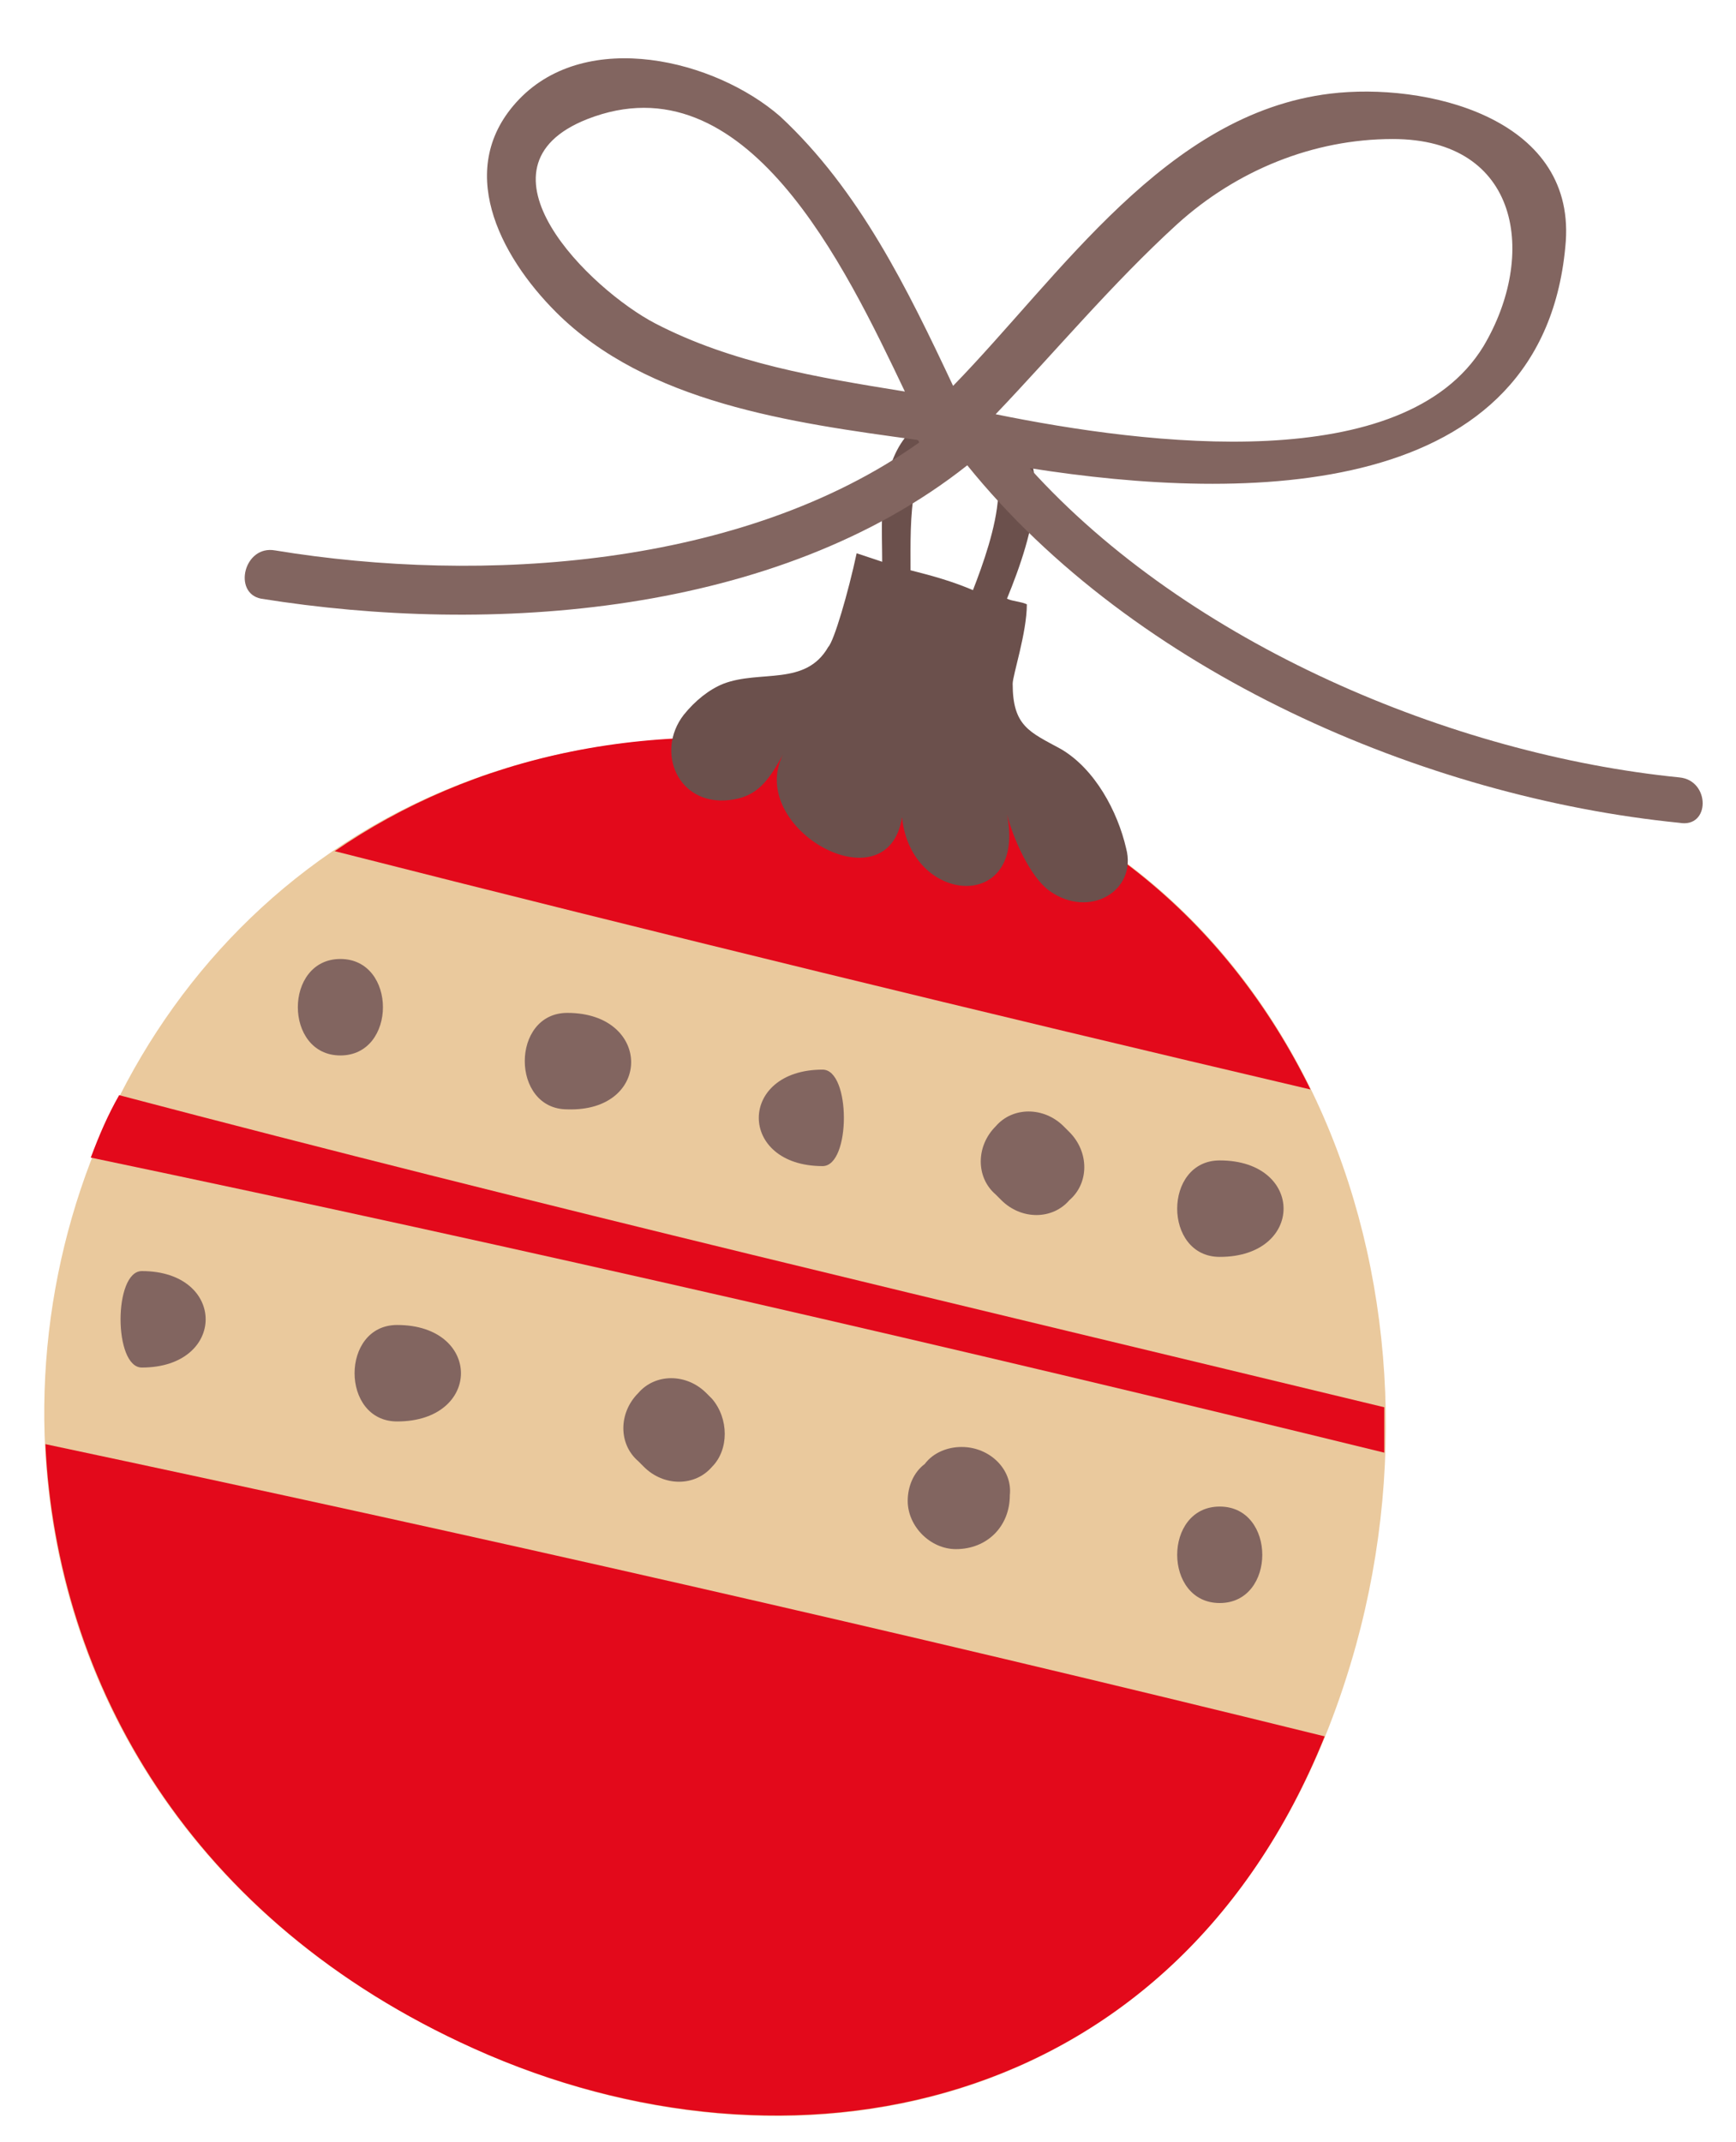 <svg xmlns="http://www.w3.org/2000/svg" xmlns:xlink="http://www.w3.org/1999/xlink" id="Layer_1" x="0px" y="0px" viewBox="0 0 61.2 75.5" style="enable-background:new 0 0 61.2 75.5;" xml:space="preserve"><style type="text/css">	.st0{fill:#EAC99D;}	.st1{fill:#E3091B;}	.st2{fill:#826560;}	.st3{fill:#6B504C;}</style><g>	<g>		<path class="st0" d="M16.7,72.2C-9.8,60.3,0.8,21.2,30.6,26.5C45.4,29.2,51.5,44.6,47.8,58C43.3,74.2,28.6,77.6,16.7,72.2z"></path>		<path class="st1" d="M46.2,38.4c-2.9-5.9-8.1-10.5-15.6-11.9c-7.6-1.4-14,0.2-18.8,3.5C23.2,32.9,34.7,35.7,46.2,38.4z"></path>		<path class="st1" d="M48.8,51.2c0-0.5,0-1.1,0-1.6C33.9,46,19,42.5,4.2,38.6c-0.4,0.7-0.7,1.4-1,2.2C18.5,44,33.7,47.5,48.8,51.2z   "></path>		<path class="st1" d="M1.6,50.9C2,59.3,6.7,67.7,16.7,72.2c11.1,5,24.6,2.4,30-11C31.7,57.5,16.7,54.1,1.6,50.9z"></path>		<path class="st2" d="M5,44.8c-1,0-1,3.4,0,3.4C8,48.2,8,44.8,5,44.8z"></path>		<path class="st2" d="M14,46.7c-2,0-2,3.4,0,3.4C17,50.1,17,46.7,14,46.7z"></path>		<path class="st2" d="M25.1,49.3c-0.1-0.1-0.1-0.1-0.2-0.2c-0.7-0.7-1.8-0.7-2.4,0c-0.7,0.7-0.7,1.8,0,2.4c0.1,0.1,0.1,0.1,0.2,0.2   c0.7,0.7,1.8,0.7,2.4,0C25.7,51.1,25.7,50,25.1,49.3z"></path>		<path class="st2" d="M33.9,51c-0.5,0-1,0.2-1.3,0.6c-0.4,0.3-0.6,0.8-0.6,1.3c0,0.9,0.8,1.7,1.7,1.7c1.1,0,1.9-0.8,1.9-1.9   C35.7,51.8,34.9,51,33.9,51z"></path>		<path class="st2" d="M43,53.1c-2,0-2,3.4,0,3.4S45,53.1,43,53.1z"></path>		<path class="st2" d="M12,33.8c-2,0-2,3.4,0,3.4S14,33.8,12,33.8z"></path>		<path class="st2" d="M20,35.7c-2,0-2,3.4,0,3.4C23,39.2,23,35.7,20,35.7z"></path>		<path class="st2" d="M29,37.7c-3,0-3,3.4,0,3.4C30,41.1,30,37.7,29,37.7z"></path>		<path class="st2" d="M37.7,39.9c-0.1-0.1-0.1-0.1-0.2-0.2c-0.7-0.7-1.8-0.7-2.4,0c-0.7,0.7-0.7,1.8,0,2.4c0.1,0.1,0.1,0.1,0.2,0.2   c0.7,0.7,1.8,0.7,2.4,0C38.4,41.7,38.4,40.6,37.7,39.9z"></path>		<path class="st2" d="M43,40.9c-2,0-2,3.4,0,3.4C46,44.3,46,40.9,43,40.9z"></path>	</g>	<path class="st3" d="M39.7,29.9c-0.3-1.3-1.1-2.8-2.3-3.5c-1.1-0.6-1.7-0.8-1.7-2.3c0-0.3,0.5-1.8,0.5-2.8  c-0.2-0.1-0.5-0.1-0.7-0.2c0.9-2.2,2-5.6-0.8-6.4c-1.6-0.5-2.8,0.2-3.3,1.7c-0.4,1.1-0.3,2.3-0.3,3.4c-0.3-0.1-0.6-0.2-0.9-0.3  c-0.3,1.4-0.8,3.1-1,3.3c-0.8,1.4-2.4,0.8-3.7,1.3c-0.5,0.2-1,0.6-1.4,1.1c-1,1.3-0.2,3.2,1.6,3c1-0.1,1.4-0.7,1.9-1.6  c-1.3,2.6,3.7,5.4,4.2,2.2c0.3,3.1,4.4,3.4,3.7-0.1c0.2,0.8,0.8,2.2,1.5,2.7C38.4,32.4,40.1,31.4,39.7,29.9z M32.1,20.1  c0-1.8-0.1-4.3,1.5-4.4c2.6-0.2,1.4,3.3,0.7,5.1C33.6,20.5,32.9,20.3,32.1,20.1z"></path>	<path class="st2" d="M59.2,27.4c-8-0.8-17.3-4.7-22.9-10.9c7.6,1.2,18.2,1.2,18.9-8c0.3-4.4-5-5.6-8.3-5.2  C41.1,4,37.4,9.7,33.6,13.6c-1.6-3.4-3.3-6.9-6.1-9.5c-2.3-2-6.8-3.1-9.2-0.6C16,5.9,17.6,9,19.6,11c3.2,3.2,8.3,3.9,12.7,4.5  c0,0,0.1,0,0.1,0.1c-6.2,4.4-15.4,5-22.7,3.8c-1.1-0.2-1.5,1.5-0.5,1.7c8.1,1.3,18.2,0.6,24.9-4.7c5.9,7.3,16.1,11.7,25.1,12.6  C60.3,29.2,60.3,27.5,59.2,27.4z M23.1,11.4c-2.3-1.2-6.7-5.5-2.4-7.2c5.6-2.2,9.1,5.2,11.2,9.6C28.8,13.3,25.8,12.8,23.1,11.4z   M35.1,14.6c2.1-2.2,4.1-4.6,6.4-6.7c2.1-1.9,4.8-3,7.6-3c4.5,0,5.1,4.1,3.2,7.3C49.5,16.8,40.5,15.7,35.1,14.6z"></path></g></svg>
